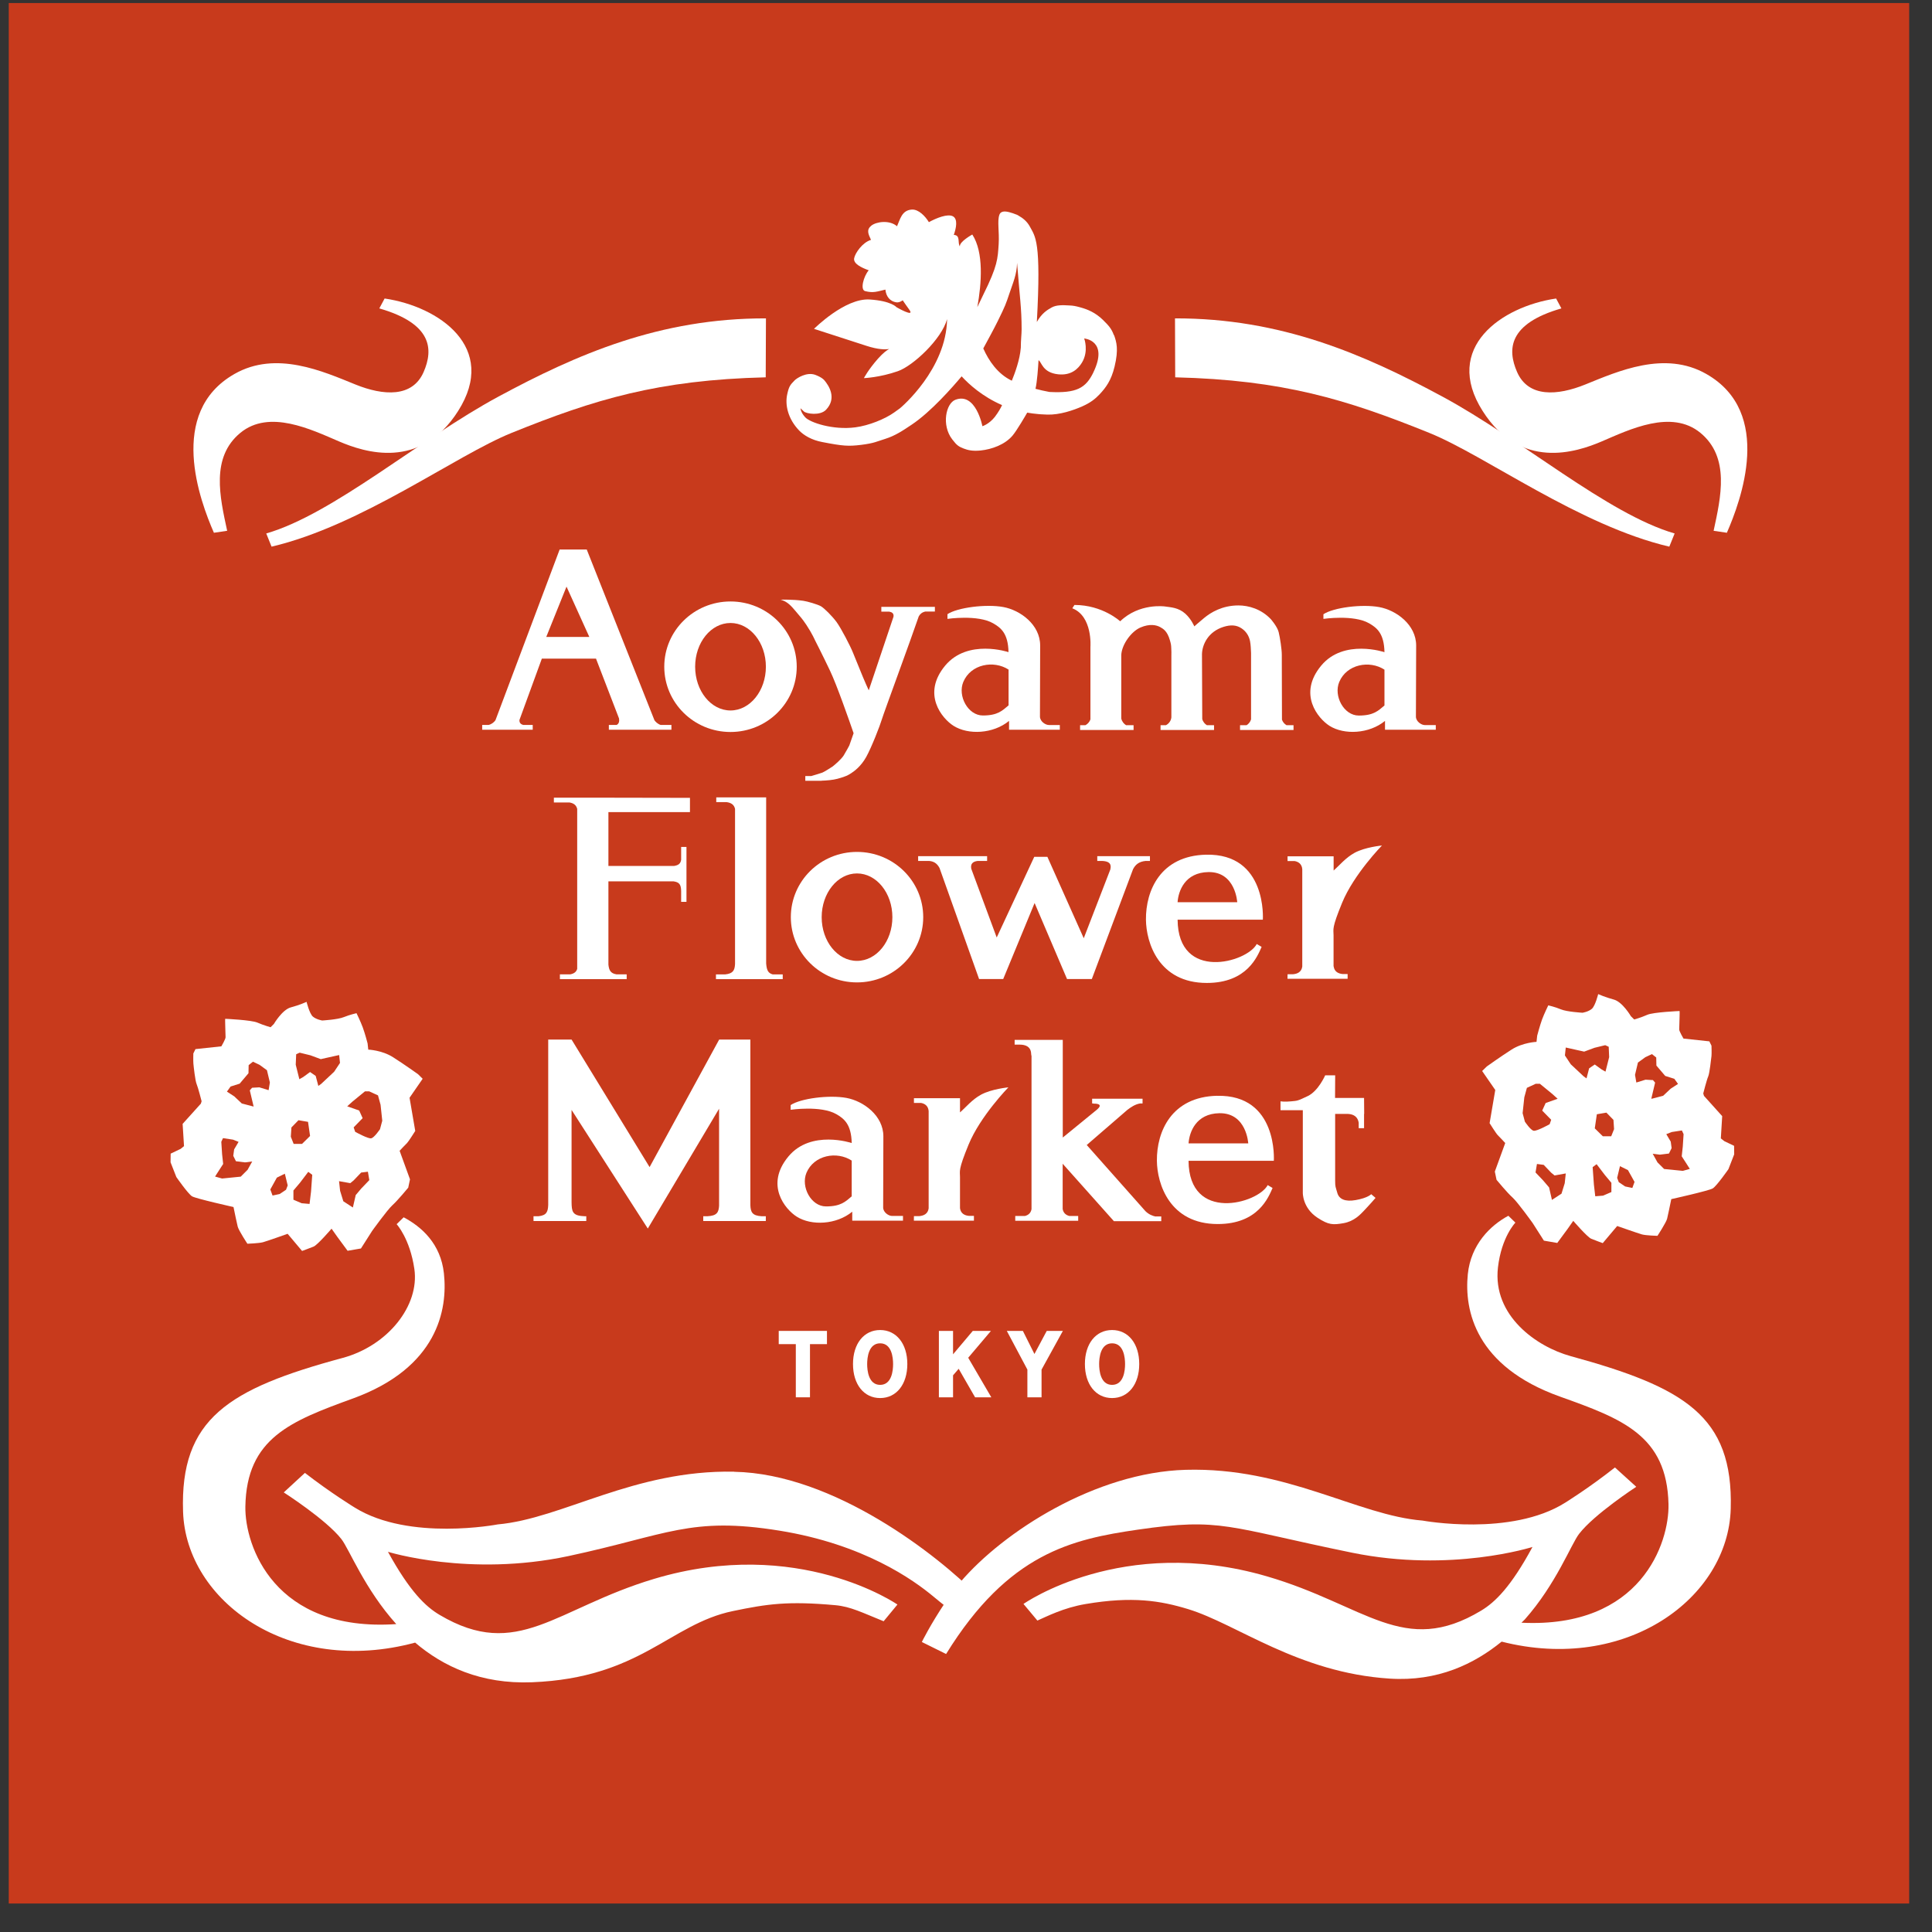 <svg width="57" height="57" viewBox="0 0 57 57" fill="none" xmlns="http://www.w3.org/2000/svg">
<rect x="0" y="0" width="57" height="57" fill="#333333" stroke="none"/>
<g clip-path="url(#clip0_12_2899)">
<path d="M56.327 0.09H0.258V56.159H56.327V0.09Z" fill="#C83A1C"/>
<path d="M51.164 33.807L50.87 33.666L50.77 33.586L50.81 32.929L50.273 32.332L50.251 32.261C50.251 32.261 50.355 31.851 50.399 31.754C50.439 31.657 50.484 31.239 50.494 31.155C50.502 31.072 50.494 30.851 50.494 30.851L50.431 30.723L49.668 30.641C49.668 30.641 49.537 30.42 49.542 30.37C49.548 30.32 49.548 30.031 49.553 29.981C49.558 29.931 49.553 29.828 49.553 29.828C49.553 29.828 48.777 29.861 48.6 29.94C48.421 30.02 48.214 30.078 48.214 30.078L48.116 29.981C48.116 29.981 47.869 29.558 47.612 29.49C47.357 29.422 47.151 29.329 47.151 29.329C47.151 29.329 47.067 29.674 46.965 29.763C46.863 29.852 46.689 29.879 46.689 29.879C46.689 29.879 46.229 29.853 46.052 29.779C45.876 29.705 45.679 29.661 45.679 29.661C45.679 29.661 45.561 29.902 45.495 30.079C45.431 30.257 45.352 30.554 45.352 30.554L45.332 30.738C45.332 30.738 44.929 30.754 44.598 30.965C44.266 31.177 43.865 31.464 43.865 31.464L43.728 31.598L44.115 32.158L43.948 33.137C43.948 33.137 44.146 33.452 44.188 33.49C44.23 33.529 44.409 33.723 44.409 33.723L44.102 34.565L44.153 34.809C44.153 34.809 44.467 35.19 44.622 35.328C44.777 35.467 45.219 36.085 45.219 36.085L45.55 36.603L45.944 36.671L46.252 36.253L46.416 36.019C46.416 36.019 46.828 36.497 46.946 36.547C47.063 36.595 47.286 36.676 47.286 36.676L47.712 36.171C47.712 36.171 48.322 36.385 48.442 36.419C48.561 36.452 48.9 36.461 48.9 36.461C48.9 36.461 49.156 36.071 49.185 35.956C49.213 35.84 49.277 35.527 49.277 35.527L49.308 35.378C49.308 35.378 50.415 35.132 50.531 35.062C50.647 34.993 50.994 34.494 50.994 34.494L51.164 34.057L51.161 33.802L51.164 33.807ZM44.988 33.089L44.922 32.842L44.972 32.374L45.048 32.095L45.308 31.975H45.432L45.8 32.277L45.955 32.417L45.602 32.542L45.5 32.766L45.765 33.037L45.719 33.168C45.671 33.195 45.343 33.373 45.251 33.361C45.159 33.35 44.987 33.09 44.987 33.09M46.165 34.907L46.069 35.217L45.787 35.401L45.703 35.033L45.524 34.823L45.303 34.591L45.345 34.341L45.544 34.367L45.766 34.599L45.865 34.68L46.195 34.62L46.165 34.904V34.907ZM46.884 31.52L46.833 31.717L46.807 31.816L46.721 31.754L46.342 31.399L46.17 31.139L46.195 30.905L46.557 30.986L46.738 31.026L47.043 30.913L47.359 30.836L47.462 30.883L47.475 31.189L47.367 31.617L47.251 31.551L47.051 31.406L46.884 31.519V31.52ZM47.299 35.275L47.065 35.294L47.025 34.949L46.988 34.434L47.105 34.347L47.349 34.667L47.541 34.896V35.169L47.301 35.273L47.299 35.275ZM47.535 33.523H47.288L47.051 33.29L47.112 32.874L47.394 32.826L47.602 33.04L47.62 33.313L47.536 33.523H47.535ZM48.158 35.048L47.946 35.004L47.759 34.877L47.711 34.751L47.794 34.405L48.03 34.522L48.224 34.87L48.159 35.049L48.158 35.048ZM48.763 31.866L48.548 31.854L48.277 31.938L48.238 31.712L48.324 31.349L48.542 31.191L48.737 31.099L48.864 31.199L48.869 31.438L49.129 31.743L49.398 31.828L49.507 31.979L49.29 32.12L49.068 32.329L48.766 32.408L48.718 32.417L48.831 31.94L48.763 31.862V31.866ZM49.647 34.544L49.097 34.489L48.901 34.294L48.76 34.039L48.972 34.066L49.239 34.033L49.318 33.873L49.292 33.682L49.161 33.461L49.323 33.398L49.621 33.352L49.671 33.461L49.647 33.831L49.616 34.115L49.736 34.3L49.855 34.486L49.649 34.544H49.647Z" fill="white"/>
<path d="M12.012 33.72C12.054 33.679 12.251 33.366 12.251 33.366L12.083 32.387L12.47 31.827L12.332 31.691C12.332 31.691 11.93 31.404 11.599 31.193C11.268 30.981 10.865 30.967 10.865 30.967L10.845 30.783C10.845 30.783 10.768 30.488 10.702 30.31C10.636 30.131 10.518 29.892 10.518 29.892C10.518 29.892 10.321 29.936 10.144 30.008C9.966 30.082 9.506 30.108 9.506 30.108C9.506 30.108 9.334 30.081 9.23 29.992C9.129 29.903 9.045 29.558 9.045 29.558C9.045 29.558 8.838 29.653 8.583 29.72C8.328 29.786 8.08 30.21 8.08 30.21L7.983 30.307C7.983 30.307 7.776 30.249 7.597 30.171C7.418 30.092 6.644 30.058 6.644 30.058C6.644 30.058 6.639 30.16 6.644 30.21C6.648 30.26 6.65 30.549 6.655 30.599C6.66 30.649 6.531 30.87 6.531 30.87L5.767 30.952L5.704 31.08C5.704 31.08 5.698 31.301 5.706 31.385C5.714 31.469 5.759 31.887 5.801 31.983C5.843 32.08 5.948 32.49 5.948 32.49L5.926 32.561L5.388 33.158L5.429 33.815L5.328 33.896L5.035 34.036L5.032 34.291L5.203 34.727C5.203 34.727 5.55 35.225 5.666 35.295C5.78 35.364 6.889 35.611 6.889 35.611L6.92 35.759C6.92 35.759 6.984 36.074 7.013 36.188C7.041 36.303 7.299 36.694 7.299 36.694C7.299 36.694 7.638 36.682 7.757 36.65C7.876 36.618 8.486 36.401 8.486 36.401L8.912 36.907C8.912 36.907 9.135 36.826 9.253 36.778C9.371 36.729 9.782 36.25 9.782 36.25L9.947 36.484L10.255 36.902L10.649 36.834L10.979 36.316C10.979 36.316 11.423 35.698 11.576 35.559C11.731 35.42 12.044 35.04 12.044 35.04L12.096 34.794L11.79 33.952C11.79 33.952 11.97 33.758 12.012 33.72ZM7.297 34.52L7.102 34.715L6.552 34.77L6.345 34.712L6.464 34.526L6.584 34.341L6.553 34.057L6.529 33.686L6.579 33.578L6.878 33.624L7.039 33.689L6.908 33.91L6.882 34.1L6.961 34.26L7.228 34.294L7.441 34.267L7.299 34.523L7.297 34.52ZM7.923 32.163L7.652 32.08L7.437 32.092L7.37 32.169L7.483 32.647L7.436 32.635L7.134 32.556L6.911 32.346L6.695 32.206L6.803 32.056L7.071 31.971L7.331 31.664L7.336 31.425L7.463 31.323L7.659 31.417L7.876 31.575L7.962 31.937L7.925 32.163H7.923ZM8.44 35.101L8.252 35.227L8.041 35.272L7.975 35.093L8.168 34.744L8.404 34.628L8.488 34.974L8.44 35.098V35.101ZM8.598 33.263L8.806 33.05L9.088 33.098L9.148 33.515L8.911 33.749H8.664L8.58 33.537L8.598 33.263ZM9.174 35.175L9.133 35.52L8.899 35.499L8.657 35.395V35.123L8.851 34.894L9.095 34.573L9.212 34.66L9.175 35.175H9.174ZM9.856 31.622L9.477 31.977L9.392 32.038L9.366 31.94L9.314 31.743L9.148 31.628L8.948 31.774L8.832 31.84L8.725 31.412L8.738 31.104L8.841 31.057L9.159 31.135L9.464 31.248L9.645 31.207L10.006 31.127L10.031 31.36L9.858 31.62L9.856 31.622ZM10.673 35.048L10.495 35.258L10.411 35.625L10.129 35.441L10.034 35.132L10.003 34.848L10.334 34.907L10.432 34.827L10.655 34.594L10.854 34.569L10.896 34.817L10.674 35.049L10.673 35.048ZM11.212 33.313C11.212 33.313 11.039 33.573 10.947 33.584C10.855 33.597 10.528 33.418 10.479 33.392L10.434 33.261L10.699 32.989L10.597 32.764L10.244 32.64L10.399 32.5L10.768 32.198H10.892L11.152 32.317L11.228 32.595L11.278 33.065L11.212 33.311V33.313Z" fill="white"/>
<path d="M21.657 43.419C18.694 43.363 16.595 44.805 14.683 44.975C14.683 44.975 12.08 45.477 10.471 44.481C10.471 44.481 9.771 44.055 8.996 43.455L8.372 44.031C8.372 44.031 9.621 44.831 10.071 45.406C10.305 45.706 10.758 46.88 11.691 47.916C8.08 48.16 7.22 45.593 7.239 44.45C7.273 42.425 8.583 41.925 10.419 41.257C12.909 40.35 13.213 38.639 13.097 37.57C13.003 36.695 12.44 36.195 11.909 35.914L11.702 36.117C11.702 36.117 12.094 36.54 12.225 37.439C12.382 38.519 11.444 39.703 10.106 40.064C6.734 40.974 5.307 41.864 5.401 44.602C5.491 47.25 8.549 49.461 12.248 48.462C13.072 49.164 14.186 49.691 15.694 49.632C18.894 49.506 19.761 47.918 21.62 47.532C22.644 47.319 23.25 47.232 24.645 47.358C25.099 47.398 25.457 47.586 26.07 47.832L26.477 47.339C26.477 47.339 23.546 45.307 19.296 46.582C16.384 47.455 15.275 49.009 12.971 47.645C12.564 47.405 12.093 46.961 11.446 45.783C11.446 45.783 13.845 46.533 16.771 45.909C19.696 45.283 20.371 44.734 22.996 45.159C25.481 45.56 26.946 46.608 27.545 47.108C28.145 47.608 27.919 47.358 28.27 47.782L28.829 47.068C27.695 45.915 24.619 43.477 21.658 43.422" fill="white"/>
<path d="M22.598 9.393C19.467 9.386 17.019 10.453 14.702 11.703C12.385 12.952 9.834 15.166 7.855 15.739L8.012 16.128C10.668 15.505 13.439 13.44 15.093 12.772C17.541 11.782 19.416 11.21 22.591 11.132L22.598 9.394V9.393Z" fill="white"/>
<path d="M11.349 8.807C12.95 9.041 14.707 10.252 13.516 12.126C12.401 13.882 10.758 13.347 10.002 13.023C9.18 12.671 7.946 12.068 7.092 12.77C6.213 13.493 6.487 14.664 6.702 15.66L6.311 15.718C5.901 14.78 4.922 12.171 6.916 11.034C8.146 10.33 9.532 10.958 10.489 11.345C11.309 11.676 12.169 11.735 12.499 10.974C12.79 10.306 12.753 9.549 11.191 9.099L11.347 8.807H11.349Z" fill="white"/>
<path d="M34.664 9.393C37.795 9.386 40.243 10.453 42.56 11.703C44.877 12.952 47.428 15.166 49.407 15.739L49.25 16.128C46.594 15.505 43.823 13.44 42.169 12.772C39.721 11.782 37.848 11.21 34.672 11.132L34.666 9.394L34.664 9.393Z" fill="white"/>
<path d="M45.91 8.807C44.309 9.041 42.552 10.252 43.743 12.126C44.858 13.882 46.5 13.347 47.257 13.023C48.078 12.671 49.313 12.068 50.167 12.77C51.044 13.493 50.772 14.664 50.557 15.66L50.948 15.718C51.357 14.78 52.337 12.171 50.343 11.034C49.111 10.33 47.727 10.958 46.768 11.345C45.949 11.676 45.089 11.735 44.758 10.974C44.466 10.306 44.503 9.549 46.066 9.099L45.91 8.807Z" fill="white"/>
<path d="M46.329 40.007C45.343 39.735 44.032 38.822 44.194 37.396C44.298 36.492 44.709 36.071 44.709 36.071L44.501 35.869C43.97 36.153 43.394 36.716 43.305 37.593C43.197 38.662 43.53 40.313 46.024 41.204C47.866 41.861 49.179 42.353 49.226 44.376C49.252 45.511 48.422 48.047 44.888 47.875L44.987 47.778C45.911 46.735 46.355 45.554 46.588 45.254C47.033 44.675 48.275 43.865 48.275 43.865L47.646 43.295C46.876 43.902 46.179 44.333 46.179 44.333C44.579 45.343 41.971 44.862 41.971 44.862C40.057 44.709 37.947 43.282 34.984 43.364C32.33 43.437 29.606 45.183 28.329 46.682L27.892 47.27C27.45 47.928 27.197 48.444 27.197 48.444L27.913 48.798C29.753 45.819 31.634 45.412 33.559 45.131C36.046 44.768 36.197 45.054 39.889 45.809C42.82 46.408 45.213 45.64 45.213 45.64C44.575 46.822 44.107 47.271 43.704 47.515C41.411 48.899 40.289 47.353 37.37 46.505C33.111 45.265 30.196 47.321 30.196 47.321L30.606 47.812C30.882 47.692 31.374 47.434 32.028 47.324C33.407 47.09 34.233 47.224 35.053 47.474C36.493 47.913 38.295 49.349 40.995 49.524C42.424 49.617 43.497 49.088 44.303 48.433C47.978 49.366 50.988 47.148 51.062 44.513C51.138 41.775 49.695 40.929 46.328 40.007" fill="white"/>
<path d="M21.552 17.745C20.474 17.745 19.598 18.606 19.598 19.67C19.598 20.733 20.472 21.596 21.552 21.596C22.631 21.596 23.506 20.735 23.506 19.67C23.506 18.605 22.631 17.745 21.552 17.745ZM21.552 20.961C20.976 20.961 20.509 20.383 20.509 19.67C20.509 18.956 20.976 18.38 21.552 18.38C22.128 18.38 22.596 18.958 22.596 19.67C22.596 20.381 22.128 20.961 21.552 20.961Z" fill="white"/>
<path d="M19.491 21.388C19.401 21.359 19.34 21.293 19.309 21.251L17.311 16.213H16.511L14.618 21.248C14.579 21.302 14.517 21.362 14.416 21.388H14.226V21.529H15.717V21.388H15.438C15.36 21.366 15.32 21.323 15.326 21.24L15.986 19.432H17.584L18.263 21.196C18.276 21.273 18.265 21.353 18.192 21.388H17.963V21.529H19.809V21.388H19.493H19.491ZM16.116 18.792L16.714 17.307L17.387 18.792H16.116Z" fill="white"/>
<path d="M27.585 17.904H26.002V18.045H26.233C26.311 18.058 26.377 18.095 26.361 18.195L25.631 20.367C25.589 20.273 25.505 20.091 25.459 19.975C25.396 19.815 25.239 19.441 25.165 19.255C25.092 19.068 24.82 18.544 24.684 18.356C24.547 18.169 24.318 17.945 24.223 17.888C24.127 17.832 23.814 17.741 23.698 17.725C23.375 17.68 23.03 17.693 23.03 17.693C23.229 17.745 23.341 17.874 23.479 18.038C23.635 18.226 23.654 18.234 23.793 18.44C23.961 18.694 24.045 18.889 24.045 18.889C24.045 18.889 24.252 19.291 24.492 19.796C24.689 20.21 25.057 21.264 25.184 21.632L25.057 21.995C25.057 21.995 24.949 22.197 24.891 22.289C24.818 22.403 24.632 22.561 24.569 22.611C24.569 22.611 24.334 22.766 24.263 22.794C24.213 22.813 24.04 22.865 23.937 22.895H23.759V23.036H24.239V23.033C24.39 23.028 24.573 23.013 24.71 22.976C24.992 22.899 25.031 22.863 25.118 22.808C25.204 22.752 25.401 22.611 25.557 22.331C25.713 22.05 25.965 21.404 26.02 21.216C26.067 21.054 26.866 18.89 27.106 18.185C27.146 18.113 27.203 18.064 27.301 18.042H27.582V17.901L27.585 17.904Z" fill="white"/>
<path d="M37.953 21.393C37.9 21.362 37.848 21.308 37.822 21.233L37.817 19.316C37.817 19.158 37.766 18.819 37.725 18.651C37.684 18.484 37.495 18.269 37.495 18.269C37.209 17.966 36.836 17.862 36.538 17.862C36.057 17.862 35.72 18.072 35.532 18.227C35.344 18.382 35.236 18.48 35.236 18.48C35.236 18.48 35.148 18.266 34.971 18.106C34.764 17.922 34.545 17.919 34.364 17.892C34.364 17.892 33.612 17.785 33.049 18.33C33.049 18.33 32.531 17.848 31.7 17.848L31.636 17.946C32.241 18.183 32.171 19.082 32.171 19.082V21.222C32.144 21.306 32.081 21.367 32.021 21.396H31.866V21.537H33.444V21.396H33.223C33.162 21.359 33.101 21.29 33.081 21.198V19.323C33.096 19.015 33.375 18.631 33.645 18.514C33.919 18.395 34.119 18.439 34.232 18.503C34.313 18.55 34.435 18.611 34.514 18.884C34.545 18.992 34.553 19.026 34.556 19.128C34.561 19.226 34.561 19.253 34.559 19.342V21.166C34.547 21.279 34.469 21.362 34.397 21.396H34.24V21.537H35.818V21.396H35.608C35.549 21.362 35.49 21.296 35.47 21.211L35.462 19.299C35.47 19.005 35.652 18.635 36.096 18.495C36.304 18.43 36.475 18.435 36.628 18.537C36.765 18.627 36.849 18.761 36.88 18.916C36.899 19.011 36.907 19.163 36.91 19.263V21.225C36.886 21.304 36.831 21.364 36.777 21.396H36.585V21.537H38.163V21.396H37.953V21.393Z" fill="white"/>
<path d="M30.943 21.39C30.843 21.39 30.682 21.283 30.682 21.141C30.682 21.141 30.688 19.668 30.688 19.044C30.688 18.43 30.103 18.001 29.599 17.909C29.089 17.816 28.247 17.924 27.953 18.12V18.259C27.953 18.259 28.847 18.127 29.302 18.39C29.528 18.521 29.743 18.685 29.754 19.24C29.754 19.24 28.554 18.837 27.887 19.636C27.187 20.476 27.792 21.198 28.132 21.414C28.567 21.688 29.302 21.653 29.77 21.269V21.53H31.268V21.391H30.943V21.39ZM29.754 20.812C29.57 20.967 29.436 21.109 28.997 21.109C28.558 21.109 28.247 20.531 28.421 20.118C28.641 19.594 29.315 19.47 29.756 19.755V20.811L29.754 20.812Z" fill="white"/>
<path d="M42.035 21.392C41.935 21.392 41.774 21.285 41.774 21.143C41.774 21.143 41.781 19.67 41.781 19.045C41.781 18.432 41.195 18.003 40.691 17.911C40.181 17.817 39.339 17.925 39.045 18.122V18.259C39.045 18.259 39.939 18.127 40.394 18.39C40.62 18.521 40.835 18.685 40.846 19.241C40.846 19.241 39.646 18.837 38.981 19.636C38.281 20.477 38.886 21.198 39.224 21.414C39.658 21.688 40.394 21.653 40.862 21.269V21.53H42.36V21.392H42.035ZM40.846 20.814C40.662 20.969 40.528 21.111 40.088 21.111C39.647 21.111 39.339 20.533 39.512 20.12C39.731 19.596 40.406 19.471 40.846 19.757V20.814Z" fill="white"/>
<path d="M22.473 35.883C22.191 35.867 22.147 35.761 22.138 35.557V30.67H21.218L19.165 34.433L16.863 30.67H16.174V35.549C16.166 35.746 16.13 35.858 15.886 35.883H15.74V36.024H17.297V35.883H17.25C17.242 35.883 17.231 35.88 17.213 35.88C16.88 35.866 16.867 35.728 16.863 35.467V32.746L19.112 36.246L21.215 32.711V35.572C21.203 35.767 21.155 35.869 20.869 35.883H20.864H20.748V36.024H22.594V35.883H22.47H22.473Z" fill="white"/>
<path d="M34.096 35.892C34.009 35.874 33.893 35.832 33.793 35.732L32.062 33.781L33.259 32.746C33.352 32.674 33.488 32.579 33.633 32.556H33.709V32.416H32.221V32.556H32.257V32.561C32.257 32.561 32.58 32.543 32.381 32.721C32.376 32.725 32.373 32.729 32.37 32.732L31.355 33.561V30.679H29.935V30.82H30.093C30.241 30.821 30.414 30.87 30.422 31.088C30.422 31.118 30.428 31.139 30.433 31.154V35.674C30.411 35.795 30.332 35.851 30.24 35.875H29.953V36.016H31.81V35.875H31.548C31.455 35.851 31.374 35.793 31.352 35.67V34.334L32.864 36.029H34.261V35.888H34.093L34.096 35.892Z" fill="white"/>
<path d="M40.454 35.233C40.454 35.233 40.357 35.343 39.997 35.406C39.684 35.462 39.505 35.378 39.454 35.191C39.404 35.012 39.391 35.022 39.391 34.835V32.864H39.773C39.952 32.874 40.06 32.961 40.086 33.124V33.285H40.244V32.863H40.248L40.244 32.393H40.064H39.388L39.392 31.725H39.097C39.097 31.725 38.897 32.187 38.584 32.337C38.269 32.487 38.281 32.474 38.093 32.493C37.904 32.513 37.779 32.493 37.779 32.493V32.755H38.437V35.188C38.437 35.188 38.424 35.635 38.87 35.927C39.199 36.142 39.326 36.142 39.641 36.087C39.954 36.03 40.133 35.833 40.248 35.712C40.457 35.491 40.583 35.341 40.583 35.341L40.453 35.231L40.454 35.233Z" fill="white"/>
<path d="M26.317 35.874C26.217 35.874 26.056 35.769 26.056 35.624C26.056 35.624 26.062 34.15 26.062 33.526C26.062 32.914 25.476 32.485 24.973 32.392C24.463 32.298 23.621 32.406 23.327 32.603V32.742C23.327 32.742 24.221 32.609 24.676 32.872C24.902 33.003 25.116 33.168 25.128 33.723C25.128 33.723 23.927 33.319 23.262 34.118C22.56 34.959 23.166 35.68 23.506 35.895C23.94 36.169 24.676 36.134 25.144 35.749V36.013H26.641V35.874H26.319H26.317ZM25.128 35.296C24.944 35.451 24.81 35.593 24.369 35.593C23.929 35.593 23.621 35.015 23.793 34.602C24.013 34.078 24.687 33.954 25.128 34.241V35.296Z" fill="white"/>
<path d="M35.904 32.329C34.563 32.361 34.124 33.384 34.132 34.246C34.138 34.92 34.503 36.113 35.928 36.113C37.125 36.113 37.425 35.317 37.545 35.049L37.401 34.964C37.114 35.509 35.077 36.077 35.066 34.247H37.582C37.582 34.247 37.712 32.287 35.905 32.33M35.066 33.733C35.09 33.402 35.282 32.855 35.976 32.843C36.78 32.831 36.827 33.733 36.827 33.733H35.066Z" fill="white"/>
<path d="M28.323 35.647V34.725C28.324 34.543 28.263 34.531 28.576 33.77C28.921 32.929 29.751 32.08 29.751 32.08C29.751 32.08 29.246 32.129 28.942 32.297C28.676 32.443 28.499 32.666 28.323 32.819V32.4H26.964V32.54H27.174C27.285 32.561 27.385 32.626 27.398 32.779V35.651C27.375 35.816 27.25 35.867 27.125 35.879H26.964L26.962 36.013H28.734V35.872H28.586C28.465 35.861 28.345 35.806 28.323 35.647Z" fill="white"/>
<path d="M25.284 25.134C24.205 25.134 23.332 25.995 23.332 27.059C23.332 28.122 24.206 28.984 25.284 28.984C26.362 28.984 27.238 28.122 27.238 27.059C27.238 25.995 26.364 25.134 25.284 25.134ZM25.284 28.349C24.708 28.349 24.242 27.772 24.242 27.06C24.242 26.349 24.708 25.769 25.284 25.769C25.86 25.769 26.328 26.347 26.328 27.06C26.328 27.773 25.86 28.349 25.284 28.349Z" fill="white"/>
<path d="M20.356 23.96V23.539L17.615 23.534H16.341V23.675H16.8C16.927 23.697 17 23.752 17.029 23.864V28.585C17.003 28.669 16.947 28.722 16.822 28.747H16.519V28.887H18.489V28.747H18.192C18.01 28.719 17.968 28.622 17.95 28.459V26.002H19.867C20.037 26.027 20.092 26.087 20.096 26.289V26.608H20.253V24.988H20.096V25.367C20.077 25.482 20.017 25.526 19.888 25.548H17.95V23.96H20.358H20.356Z" fill="white"/>
<path d="M22.798 28.748C22.646 28.708 22.619 28.598 22.604 28.425V23.525H21.132V23.665H21.437C21.578 23.686 21.655 23.741 21.686 23.863V28.441C21.676 28.624 21.631 28.724 21.394 28.748H21.123V28.888H23.093V28.748H22.798Z" fill="white"/>
<path d="M33.925 25.259H32.373V25.4H32.513C32.683 25.408 32.804 25.454 32.759 25.65L31.974 27.681L30.901 25.279H30.514L29.406 27.659L28.655 25.63C28.629 25.487 28.697 25.419 28.844 25.4H29.123V25.259H27.088V25.4H27.405C27.524 25.409 27.637 25.451 27.719 25.609L28.886 28.884H29.598L30.524 26.642L31.481 28.885H32.212L33.428 25.645C33.499 25.509 33.599 25.421 33.8 25.4H33.927V25.259H33.925Z" fill="white"/>
<path d="M39.344 28.512V27.589C39.344 27.407 39.284 27.396 39.597 26.634C39.943 25.792 40.772 24.945 40.772 24.945C40.772 24.945 40.269 24.993 39.964 25.161C39.697 25.308 39.52 25.53 39.346 25.684V25.264H37.987V25.404H38.197C38.308 25.425 38.408 25.49 38.421 25.643V28.516C38.398 28.68 38.273 28.733 38.148 28.743H37.987L37.985 28.877H39.759V28.737H39.61C39.489 28.725 39.368 28.671 39.347 28.511" fill="white"/>
<path d="M35.581 25.216C34.24 25.248 33.801 26.271 33.809 27.133C33.816 27.807 34.18 29 35.605 29C36.802 29 37.101 28.203 37.222 27.936L37.078 27.851C36.791 28.398 34.755 28.964 34.743 27.133H37.258C37.258 27.133 37.39 25.174 35.581 25.216ZM34.742 26.618C34.766 26.287 34.958 25.74 35.652 25.729C36.454 25.716 36.502 26.618 36.502 26.618H34.742Z" fill="white"/>
<path d="M23.108 39.397H24.268V39.524H23.764V41.092H23.609V39.524H23.108V39.397Z" fill="white"/>
<path d="M23.897 41.225H23.479V39.656H22.975V39.266H24.398V39.656H23.897V41.225Z" fill="white"/>
<path d="M26.636 40.245C26.636 40.745 26.393 41.117 25.967 41.117C25.541 41.117 25.297 40.745 25.297 40.245C25.297 39.745 25.541 39.374 25.967 39.374C26.393 39.374 26.636 39.745 26.636 40.245ZM26.482 40.245C26.482 39.767 26.28 39.501 25.967 39.501C25.654 39.501 25.452 39.769 25.452 40.245C25.452 40.721 25.654 40.989 25.967 40.989C26.28 40.989 26.482 40.721 26.482 40.245Z" fill="white"/>
<path d="M25.967 41.247C25.488 41.247 25.166 40.844 25.166 40.243C25.166 39.643 25.489 39.24 25.967 39.24C26.444 39.24 26.769 39.643 26.769 40.243C26.769 40.844 26.446 41.247 25.967 41.247ZM25.967 39.632C25.622 39.632 25.584 40.061 25.584 40.245C25.584 40.429 25.622 40.858 25.967 40.858C26.312 40.858 26.349 40.431 26.349 40.245C26.349 40.059 26.312 39.632 25.967 39.632Z" fill="white"/>
<path d="M27.832 39.397H27.987V40.318L28.762 39.397H28.952L28.405 40.045L29.017 41.092H28.844L28.307 40.158L27.987 40.526V41.092H27.832V39.397Z" fill="white"/>
<path d="M29.247 41.225H28.768L28.284 40.384L28.118 40.576V41.225H27.7V39.266H28.118V39.956L28.7 39.266H29.236L28.565 40.058L29.247 41.225Z" fill="white"/>
<path d="M30.443 40.374L29.924 39.397H30.098L30.516 40.236L30.961 39.397H31.135L30.598 40.374V41.092H30.443V40.374Z" fill="white"/>
<path d="M30.729 41.225H30.311V40.407L29.704 39.266H30.178L30.519 39.947L30.882 39.266H31.358L30.729 40.408V41.225Z" fill="white"/>
<path d="M33.478 40.245C33.478 40.745 33.235 41.117 32.809 41.117C32.383 41.117 32.139 40.745 32.139 40.245C32.139 39.745 32.383 39.374 32.809 39.374C33.235 39.374 33.478 39.745 33.478 40.245ZM33.323 40.245C33.323 39.767 33.122 39.501 32.809 39.501C32.496 39.501 32.294 39.769 32.294 40.245C32.294 40.721 32.496 40.989 32.809 40.989C33.122 40.989 33.323 40.721 33.323 40.245Z" fill="white"/>
<path d="M32.81 41.247C32.331 41.247 32.008 40.844 32.008 40.243C32.008 39.643 32.331 39.24 32.81 39.24C33.289 39.24 33.611 39.643 33.611 40.243C33.611 40.844 33.288 41.247 32.81 41.247ZM32.81 39.632C32.465 39.632 32.428 40.061 32.428 40.245C32.428 40.429 32.465 40.858 32.81 40.858C33.156 40.858 33.193 40.431 33.193 40.245C33.193 40.059 33.156 39.632 32.81 39.632Z" fill="white"/>
<path d="M32.862 9.888C32.796 9.701 32.714 9.609 32.538 9.436C32.315 9.22 32.089 9.128 31.879 9.07C31.732 9.029 31.66 9.016 31.553 9.012C31.35 9 31.171 8.994 31.03 9.07C30.892 9.145 30.729 9.25 30.59 9.5C30.722 7.095 30.546 6.991 30.382 6.681C30.299 6.528 30.17 6.43 30.059 6.368C30.038 6.354 30.017 6.341 29.998 6.334C29.991 6.333 29.983 6.33 29.975 6.326C29.898 6.293 29.843 6.28 29.843 6.28C29.701 6.233 29.535 6.202 29.486 6.334C29.417 6.522 29.486 6.825 29.464 7.199C29.436 7.63 29.436 7.838 29.01 8.695C28.999 8.719 28.928 8.87 28.834 9.062C28.962 8.356 29.028 7.446 28.686 6.919C28.686 6.919 28.297 7.133 28.32 7.27C28.244 7.169 28.347 6.938 28.14 6.93C28.211 6.73 28.266 6.46 28.111 6.38C27.955 6.301 27.629 6.431 27.405 6.554C27.3 6.381 27.103 6.172 26.903 6.183C26.603 6.201 26.556 6.476 26.465 6.675C26.244 6.483 25.855 6.539 25.707 6.657C25.559 6.777 25.612 6.896 25.697 7.077C25.447 7.151 25.228 7.466 25.2 7.621C25.171 7.777 25.407 7.895 25.63 7.974C25.478 8.153 25.37 8.55 25.525 8.589C25.77 8.65 25.868 8.603 26.122 8.544C26.14 8.742 26.254 8.89 26.443 8.92C26.509 8.929 26.572 8.903 26.633 8.86C26.688 8.941 26.751 9.033 26.825 9.134C27.011 9.387 26.449 9.063 26.449 9.063C26.449 9.063 26.301 8.879 25.66 8.836C24.929 8.787 24.016 9.702 24.016 9.702C24.016 9.702 25.05 10.035 25.56 10.202C25.912 10.317 26.123 10.315 26.233 10.296C26.165 10.332 26.059 10.409 25.905 10.58C25.609 10.916 25.488 11.156 25.488 11.156C25.488 11.156 25.948 11.14 26.49 10.951C26.938 10.795 27.782 10.007 27.942 9.415C27.919 10.891 26.595 12.011 26.549 12.048C26.494 12.089 26.436 12.129 26.375 12.173C26.112 12.36 25.633 12.557 25.233 12.608C24.574 12.694 23.897 12.466 23.756 12.311C23.619 12.161 23.617 12.045 23.617 12.045C23.629 12.056 23.656 12.082 23.716 12.139C23.787 12.207 24.195 12.274 24.371 12.089C24.695 11.748 24.458 11.38 24.318 11.216C24.308 11.206 24.255 11.137 24.058 11.061C23.803 10.964 23.509 11.156 23.445 11.221C23.306 11.361 23.274 11.408 23.224 11.64C23.159 11.942 23.241 12.353 23.58 12.704C23.717 12.844 23.945 12.983 24.26 13.042C24.868 13.16 25.028 13.171 25.405 13.125C25.796 13.076 25.865 13.026 26.114 12.949C26.409 12.857 26.637 12.704 26.899 12.528C27.471 12.147 28.118 11.405 28.371 11.103C28.584 11.335 28.983 11.7 29.564 11.952C29.526 12.036 29.457 12.158 29.355 12.294C29.183 12.516 28.984 12.574 28.984 12.574C28.984 12.574 28.791 11.563 28.186 11.795C27.908 11.902 27.771 12.544 28.094 12.963C28.234 13.147 28.289 13.176 28.431 13.233C28.553 13.28 28.692 13.315 28.931 13.291C29.262 13.257 29.652 13.117 29.877 12.847C30.004 12.695 30.269 12.239 30.306 12.174C30.409 12.192 30.516 12.207 30.627 12.216C30.637 12.216 30.648 12.218 30.659 12.219C30.677 12.219 30.696 12.223 30.714 12.223C30.769 12.226 30.83 12.229 30.898 12.232C31.26 12.244 31.671 12.105 31.941 11.984C32.173 11.879 32.308 11.774 32.441 11.634C32.626 11.435 32.783 11.23 32.883 10.817C33.007 10.302 32.941 10.094 32.867 9.883M30.116 10.264C30.091 10.609 29.94 11.017 29.852 11.232C29.433 11.033 29.17 10.64 29.01 10.28C29.126 10.067 29.339 9.675 29.439 9.47C29.662 9.016 29.677 8.968 29.782 8.655C29.886 8.342 29.998 8.105 30.007 7.756C30.085 8.774 30.141 9.076 30.141 9.718C30.141 9.854 30.117 10.039 30.117 10.265M32.257 10.99C32.032 11.451 31.76 11.606 30.961 11.564C30.809 11.537 30.671 11.503 30.55 11.471C30.598 11.275 30.629 10.824 30.64 10.628C30.732 10.672 30.75 10.993 31.218 11.043C31.61 11.085 31.813 10.875 31.921 10.698C32.128 10.357 31.987 9.986 31.987 9.986C31.987 9.986 32.717 10.041 32.255 10.992" fill="white"/>
</g>
<defs>
<clipPath id="clip0_12_2899">
<rect width="56.069" height="56.069" fill="white" transform="translate(0.258 0.09)"/>
</clipPath>
</defs>
</svg>
